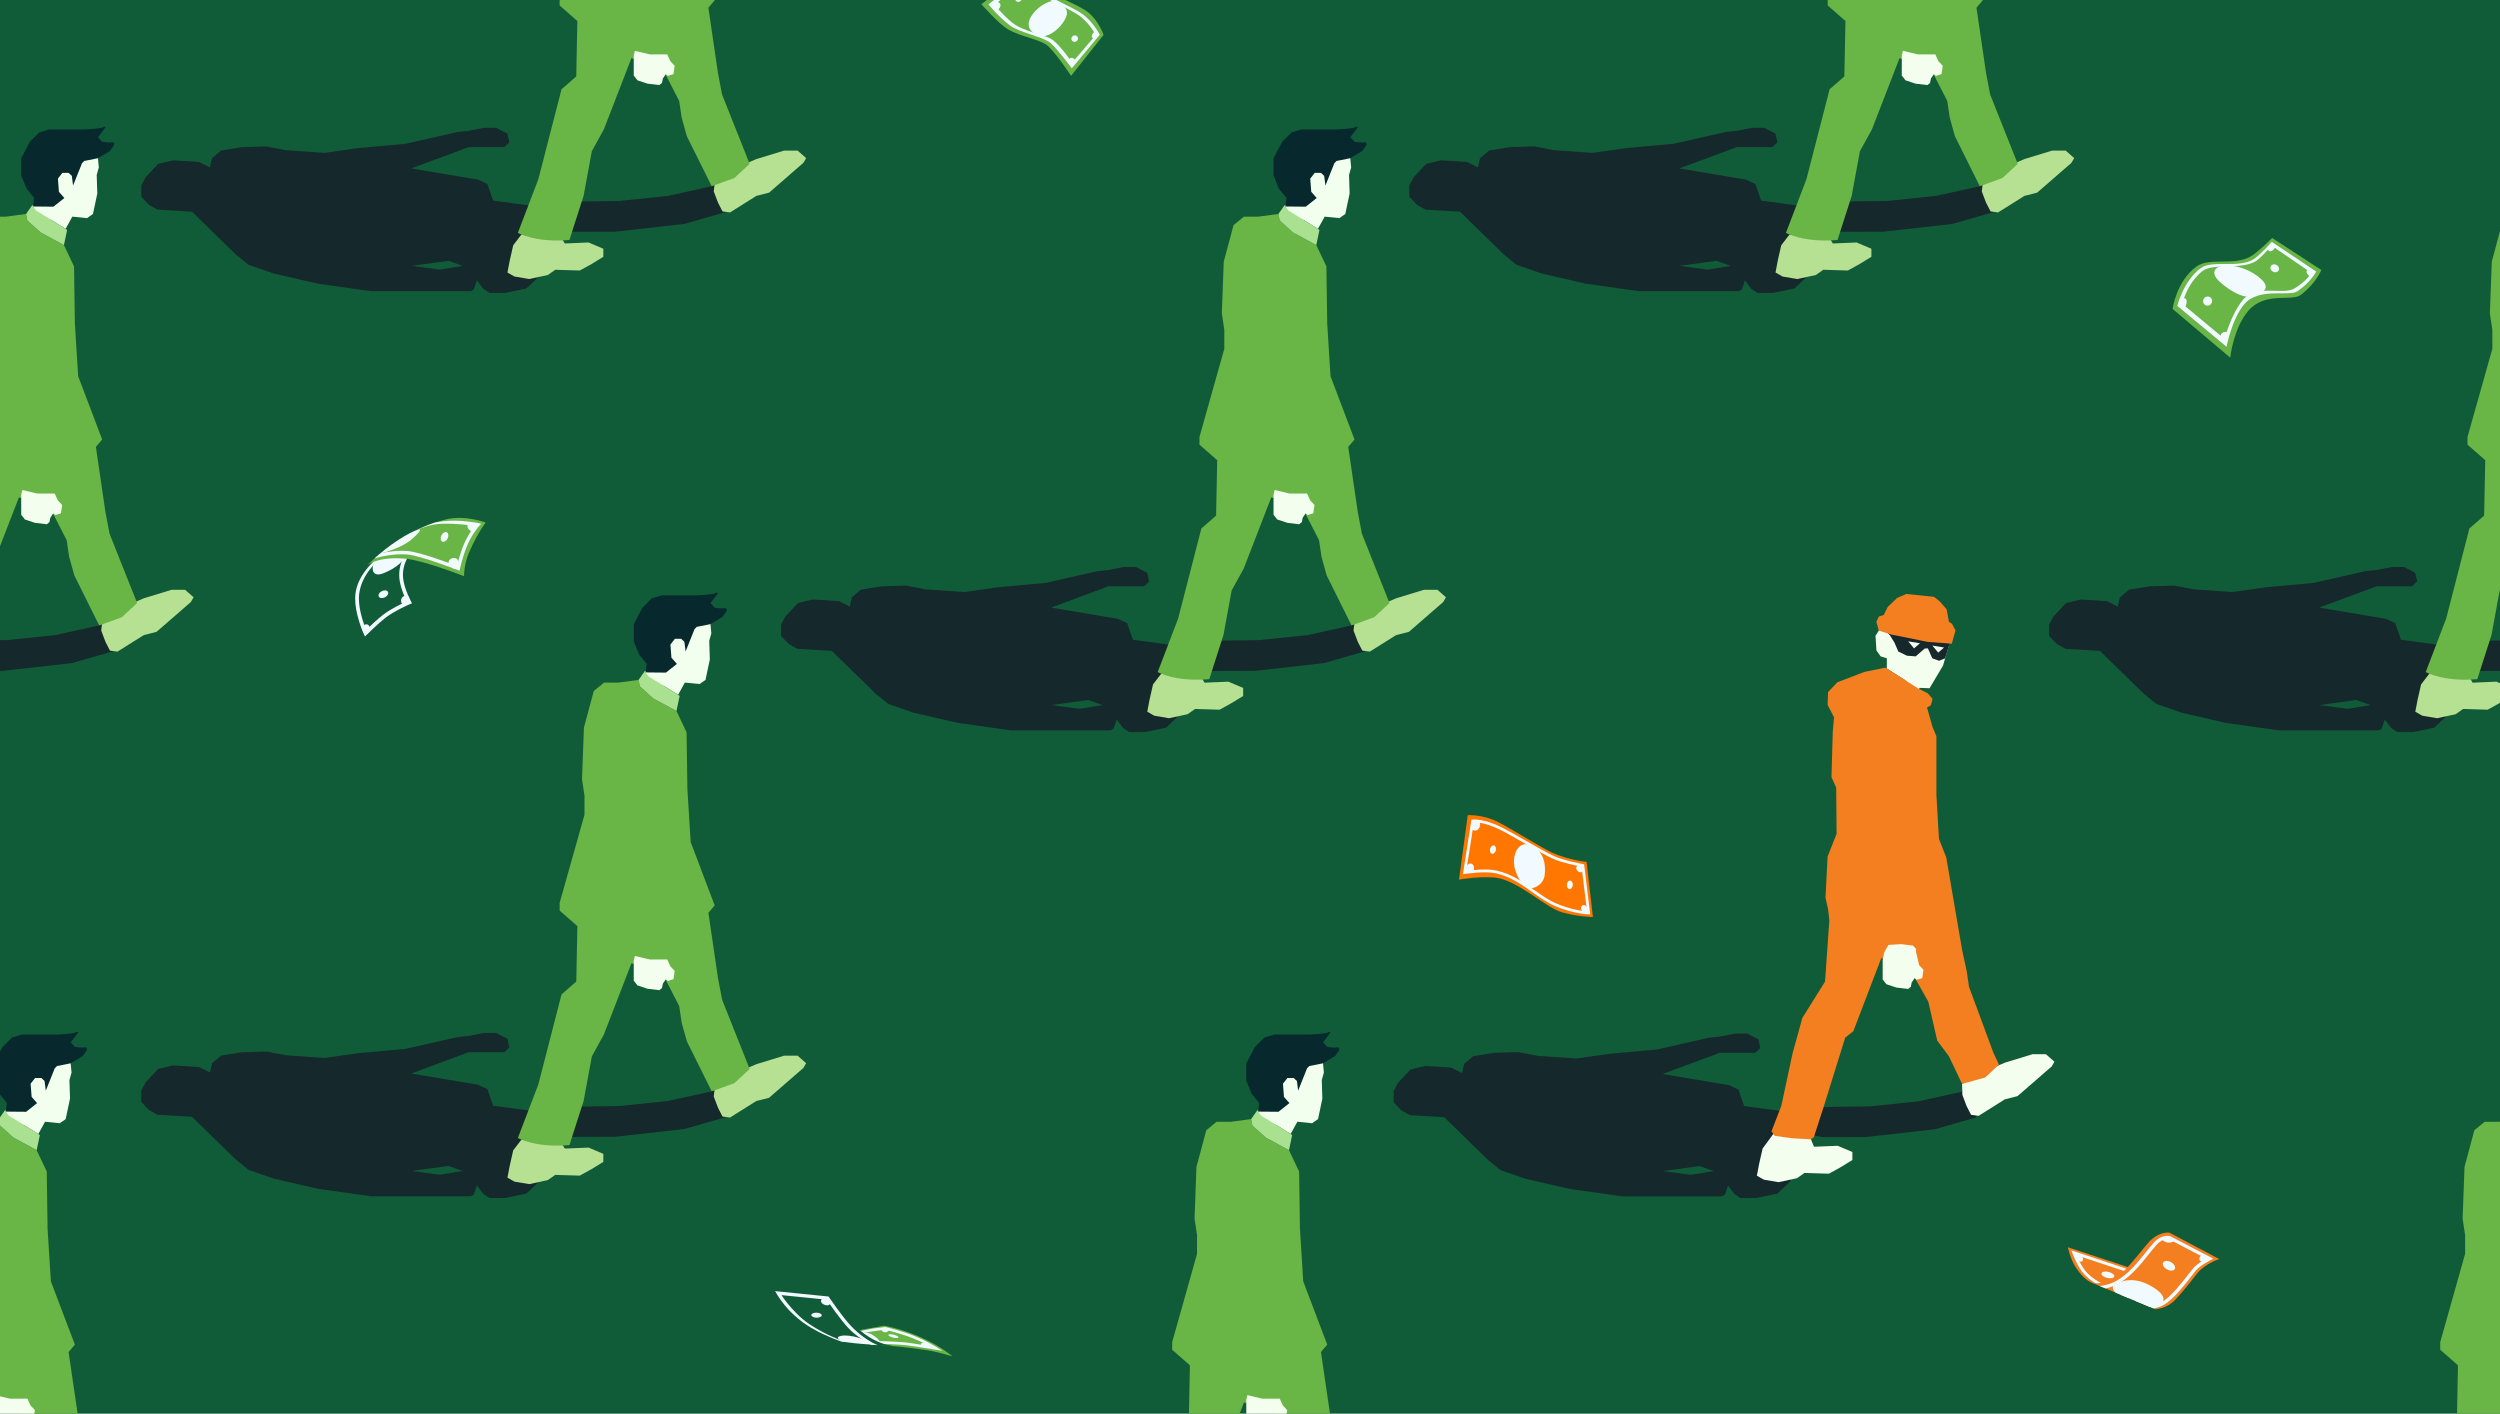 <?xml version="1.0" encoding="UTF-8"?>
<svg xmlns="http://www.w3.org/2000/svg" xmlns:xlink="http://www.w3.org/1999/xlink" viewBox="0 0 840 475">
  <defs>
    <style>
      .cls-1 {
        clip-path: url(#clippath);
      }

      .cls-2 {
        fill: none;
      }

      .cls-2, .cls-3, .cls-4, .cls-5, .cls-6, .cls-7, .cls-8, .cls-9, .cls-10, .cls-11, .cls-12, .cls-13, .cls-14 {
        stroke-width: 0px;
      }

      .cls-3 {
        fill: #f3ffee;
      }

      .cls-4 {
        fill: #07292d;
      }

      .cls-5 {
        fill: #15282c;
      }

      .cls-6 {
        fill: #17282c;
      }

      .cls-7 {
        fill: #115c38;
      }

      .cls-8 {
        fill: #aae191;
      }

      .cls-9 {
        fill: #b6e092;
      }

      .cls-10 {
        fill: #f70;
      }

      .cls-11 {
        fill: #f0faff;
      }

      .cls-12 {
        fill: #f47f21;
      }

      .cls-13 {
        fill: #f4feee;
      }

      .cls-14 {
        fill: #69b545;
      }
    </style>
    <clipPath id="clippath">
      <rect class="cls-2" width="840" height="475"></rect>
    </clipPath>
  </defs>
  <g id="Background">
    <rect class="cls-7" width="840" height="475"></rect>
  </g>
  <g id="Illustration">
    <g class="cls-1">
      <polygon class="cls-13" points="645.09 231.12 643.99 232.23 638.58 229.03 644.44 227.87 645.09 231.12"></polygon>
      <g>
        <path class="cls-14" d="M846.45,376.02l-6.9.91h-4.72l-3.45,2.83-3.3,12.29-.64,17.34.83,5.6v6.33l-8.35,29.63v2.57l5.96,5.23-.37,18.62-4.95,4.31-7.8,30.27-6.88,17.98s5.96,3.39,17.34,2.39l4.77-14.86,2.75-14.95,4.04-7.34,9.27-23.94,10.27,3.12,5.78,11.28.83,5.6,1.74,6.24,8.35,16.79,7.61-2.75,5.14-4.77-9.27-23.3-1.38-7.25-3.21-21.91,2.11-2.49-8.07-21.28-1.1-17.71-.28-19.17-3.39-7.16-7.8-4.22-4.5-4.04-.43-2.18Z"></path>
        <g>
          <path class="cls-5" d="M882.11,206.89l-1.94,3.24-14.66,3.24-16.26,1.7-16.82.23-13.87,1.25-11.82-1.59-1.94-5.58-3.19-1.47-22.39-3.76,19.32-7.16h11.94l1.7-1.6-.65-2.95-3.79-1.93h-4.09l-5.23,1.02-3.52.35-17.51,3.97-16.14,1.48-11.14,1.59-13.07-.91-6.48-1.25-8.18.23-7.05,1.13-3.07,2.61-.68,3.07-3.64-1.82-8.75-.56-5,1.19-4.21,4.49-1.47,2.72v3.87l2.61,2.72,2.84,1.6,11.59.68,14.67,14.32,4.32,3.52,8.52,2.95,14.89,3.42,17.74,2.5h33.54l1.02-.57,1.03-3.07,2.16,2.85,2.05,1.37h5.23l7.16-1.48,4.15-3.89,7.9-15.78,3.32.62,14.53-.04,23.19-2.61,14.08-4.04-2.94-11.88ZM788.77,238.16l-9.44-1.26,12.39-1.7,4.77,1.7-7.73,1.26Z"></path>
          <polygon class="cls-9" points="816.24 226.37 813.48 229.96 812.3 235.18 811.54 239.13 813.89 240.48 818.86 241.32 825.09 239.98 827.61 238.21 835.85 238.46 839.81 236.27 843.76 233.85 843.76 231.14 838.8 229.04 830.81 229.38 829.63 227.44 816.24 226.37"></polygon>
          <path class="cls-14" d="M855.61,71.9l-6.9.91h-4.72l-3.45,2.83-3.3,12.29-.64,17.34.83,5.6v6.33l-8.35,29.63v2.57l5.96,5.23-.37,18.62-4.95,4.31-7.8,30.27-6.88,17.98s5.96,3.39,17.34,2.39l4.77-14.86,2.75-14.95,4.04-7.34,9.27-23.94,10.27,3.12,5.78,11.28.83,5.6,1.74,6.24,8.35,16.79,7.61-2.75,5.14-4.77-9.27-23.3-1.38-7.25-3.21-21.91,2.11-2.49-8.07-21.28-1.1-17.71-.28-19.17-3.39-7.16-7.8-4.22-4.5-4.04-.43-2.18Z"></path>
        </g>
      </g>
      <g>
        <g>
          <path class="cls-4" d="M422.74,373.5l.35-2.89-2.52-3.07-1.82-4.42v-5.85l2.9-5.51,3.17-3.16,3.33-.99h11.99s5.41-.27,6.04-.72.9,0,.9,0l-2.54,3.34,1.46,1.53s2.43.36,3.34.18.63.9.63.9l-1.35,1.98-4.08,2.44-7.91,10.36-7.3,8.39-4.47-1.12-2.1-1.4Z"></path>
          <path class="cls-14" d="M420.38,376.02l-6.9.91h-4.72l-3.45,2.83-3.3,12.29-.64,17.34.83,5.6v6.33l-8.35,29.63v2.57l5.96,5.23-.37,18.62-4.95,4.31-7.8,30.27-6.88,17.98s5.96,3.39,17.34,2.39l4.77-14.86,2.75-14.95,4.04-7.34,9.27-23.94,10.27,3.12,5.78,11.28.83,5.6,1.74,6.24,8.35,16.79,7.61-2.75,5.14-4.77-9.27-23.3-1.38-7.25-3.21-21.91,2.11-2.49-8.07-21.28-1.1-17.71-.28-19.17-3.39-7.16-7.8-4.22-4.5-4.04-.43-2.18Z"></path>
          <polygon class="cls-3" points="439.93 358.19 444.53 357.27 444.82 360.37 444.11 362.91 444.31 369.14 442.86 376.02 440.85 377.41 435.92 376.9 433.67 381 429.07 378.16 423.24 375.62 422.74 373.5 429.57 373.56 433.25 370.64 431.41 368.55 431.08 364.12 432.58 362.2 434.67 362.2 435.76 363.2 436.17 366.46 439.18 358.94 439.93 358.19"></polygon>
          <polygon class="cls-13" points="419.11 468.76 424.14 469.95 430.01 469.95 431.02 472.2 432.5 473.8 432.1 476.59 430.19 477.18 429.54 476.59 428.53 478.07 428.23 479.55 427.35 480.26 423.37 479.79 420 478.66 418.75 477.06 418.75 470.42 419.11 468.76"></polygon>
          <polygon class="cls-8" points="420.38 376.02 422.44 373.08 423.7 374.84 433.67 381 434.16 381.41 433.1 386.45 425.31 382.23 420.81 378.2 420.38 376.02"></polygon>
          <polygon class="cls-8" points="422.44 373.08 422.79 373.08 422.74 373.5 422.44 373.08"></polygon>
        </g>
        <g>
          <path class="cls-5" d="M456.04,206.89l-1.94,3.24-14.66,3.24-16.26,1.7-16.82.23-13.87,1.25-11.82-1.59-1.94-5.58-3.19-1.47-22.39-3.76,19.32-7.16h11.94l1.7-1.6-.65-2.95-3.79-1.93h-4.09l-5.23,1.02-3.52.35-17.51,3.97-16.14,1.48-11.14,1.59-13.07-.91-6.48-1.25-8.18.23-7.05,1.13-3.07,2.61-.68,3.07-3.64-1.82-8.75-.56-5,1.19-4.21,4.49-1.47,2.72v3.87l2.61,2.72,2.84,1.6,11.59.68,14.67,14.32,4.32,3.52,8.52,2.95,14.89,3.42,17.74,2.5h33.54l1.02-.57,1.03-3.07,2.16,2.85,2.05,1.37h5.23l7.16-1.48,4.15-3.89,7.9-15.78,3.32.62,14.53-.04,23.19-2.61,14.08-4.04-2.94-11.88ZM362.71,238.16l-9.44-1.26,12.39-1.7,4.77,1.7-7.73,1.26Z"></path>
          <polygon class="cls-9" points="455.13 208.93 454.79 211.88 456.22 215.66 457.74 218.61 460.26 218.94 469.1 213.39 473.39 212.3 484.91 202.29 485.84 200.69 482.98 198.17 478.43 198.17 469.1 201.03 462.28 203.97 455.13 208.93"></polygon>
          <polygon class="cls-9" points="390.18 226.37 387.41 229.96 386.23 235.18 385.48 239.13 387.83 240.48 392.8 241.32 399.02 239.98 401.55 238.21 409.79 238.46 413.74 236.27 417.7 233.85 417.7 231.14 412.73 229.04 404.74 229.38 403.56 227.44 390.18 226.37"></polygon>
          <path class="cls-4" d="M431.9,69.38l.35-2.89-2.52-3.07-1.82-4.42v-5.85l2.9-5.51,3.17-3.16,3.33-.99h11.99s5.41-.27,6.04-.72.9,0,.9,0l-2.54,3.34,1.46,1.53s2.43.36,3.34.18.63.9.63.9l-1.35,1.98-4.08,2.44-7.91,10.36-7.3,8.39-4.47-1.12-2.1-1.4Z"></path>
          <path class="cls-14" d="M429.55,71.9l-6.9.91h-4.72l-3.45,2.83-3.3,12.29-.64,17.34.83,5.6v6.33l-8.35,29.63v2.57l5.96,5.23-.37,18.62-4.95,4.31-7.8,30.27-6.88,17.98s5.96,3.39,17.34,2.39l4.77-14.86,2.75-14.95,4.04-7.34,9.27-23.94,10.27,3.12,5.78,11.28.83,5.6,1.74,6.24,8.35,16.79,7.61-2.75,5.14-4.77-9.27-23.3-1.38-7.25-3.21-21.91,2.11-2.49-8.07-21.28-1.1-17.71-.28-19.17-3.39-7.16-7.8-4.22-4.5-4.04-.43-2.18Z"></path>
          <polygon class="cls-3" points="449.1 54.08 453.69 53.16 453.99 56.25 453.28 58.79 453.47 65.02 452.02 71.9 450.02 73.29 445.09 72.79 442.83 76.88 438.24 74.04 432.4 71.5 431.9 69.38 438.74 69.45 442.42 66.53 440.58 64.44 440.24 60.01 441.75 58.09 443.84 58.09 444.92 59.09 445.34 62.35 448.35 54.83 449.1 54.08"></polygon>
          <polygon class="cls-13" points="428.27 164.65 433.31 165.83 439.18 165.83 440.19 168.09 441.67 169.69 441.26 172.47 439.36 173.07 438.7 172.47 437.7 173.96 437.4 175.44 436.51 176.15 432.54 175.67 429.16 174.55 427.91 172.95 427.91 166.31 428.27 164.65"></polygon>
          <polygon class="cls-8" points="429.55 71.9 431.6 68.97 432.87 70.72 442.83 76.88 443.33 77.3 442.27 82.34 434.47 78.12 429.98 74.08 429.55 71.9"></polygon>
          <polygon class="cls-8" points="431.6 68.97 431.95 68.97 431.9 69.38 431.6 68.97"></polygon>
        </g>
      </g>
      <g>
        <g>
          <path class="cls-4" d="M1.95,373.5l.35-2.89-2.52-3.07-1.82-4.42v-5.85l2.9-5.51,3.17-3.16,3.33-.99h11.99s5.41-.27,6.04-.72.9,0,.9,0l-2.54,3.34,1.46,1.53s2.43.36,3.34.18.63.9.63.9l-1.35,1.98-4.08,2.44-7.91,10.36-7.3,8.39-4.47-1.12-2.1-1.4Z"></path>
          <path class="cls-14" d="M-.41,376.02l-6.9.91h-4.72l-3.45,2.83-3.3,12.29-.64,17.34.83,5.6v6.33l-8.35,29.63v2.57l5.96,5.23-.37,18.62-4.95,4.31-7.8,30.27-6.88,17.98s5.96,3.39,17.34,2.39l4.77-14.86,2.75-14.95,4.04-7.34,9.27-23.94,10.27,3.12,5.78,11.28.83,5.6,1.74,6.24,8.35,16.79,7.61-2.75,5.14-4.77-9.27-23.3-1.38-7.25-3.21-21.91,2.11-2.49-8.07-21.28-1.1-17.71-.28-19.17-3.39-7.16-7.8-4.22L.03,378.2l-.43-2.18Z"></path>
          <polygon class="cls-3" points="19.15 358.19 23.74 357.27 24.04 360.37 23.33 362.91 23.52 369.14 22.07 376.02 20.07 377.41 15.14 376.9 12.88 381 8.29 378.16 2.45 375.62 1.95 373.5 8.79 373.56 12.46 370.64 10.63 368.55 10.29 364.12 11.8 362.2 13.88 362.2 14.97 363.2 15.39 366.46 18.4 358.94 19.15 358.19"></polygon>
          <polygon class="cls-13" points="-1.68 468.76 3.36 469.95 9.23 469.95 10.23 472.2 11.72 473.8 11.31 476.59 9.4 477.18 8.75 476.59 7.74 478.07 7.45 479.55 6.56 480.26 2.59 479.79 -.79 478.66 -2.04 477.06 -2.04 470.42 -1.68 468.76"></polygon>
          <polygon class="cls-8" points="-.41 376.02 1.65 373.08 2.92 374.84 12.88 381 13.38 381.41 12.32 386.45 4.52 382.23 .03 378.2 -.41 376.02"></polygon>
          <polygon class="cls-8" points="1.65 373.08 2 373.08 1.95 373.5 1.65 373.08"></polygon>
        </g>
        <g>
          <path class="cls-5" d="M35.26,206.89l-1.94,3.24-14.66,3.24-16.26,1.7-16.82.23-13.87,1.25-11.82-1.59-1.94-5.58-3.19-1.47-22.39-3.76,19.32-7.16h11.94l1.7-1.6-.65-2.95-3.79-1.93h-4.09l-5.23,1.02-3.52.35-17.51,3.97-16.14,1.48-11.14,1.59-13.07-.91-6.48-1.25-8.18.23-7.05,1.13-3.07,2.61-.68,3.07-3.64-1.82-8.75-.56-5,1.19-4.21,4.49-1.47,2.72v3.87l2.61,2.72,2.84,1.6,11.59.68,14.67,14.32,4.32,3.52,8.52,2.95,14.89,3.42,17.74,2.5h33.54l1.02-.57,1.03-3.07,2.16,2.85,2.05,1.37h5.23l7.16-1.48,4.15-3.89,7.9-15.78,3.32.62,14.53-.04,23.19-2.61,14.08-4.04-2.94-11.88ZM-58.08,238.16l-9.44-1.26,12.39-1.7,4.77,1.7-7.73,1.26Z"></path>
          <polygon class="cls-9" points="34.35 208.93 34.01 211.88 35.44 215.66 36.95 218.61 39.48 218.94 48.31 213.39 52.6 212.3 64.12 202.29 65.05 200.69 62.19 198.17 57.65 198.17 48.31 201.03 41.5 203.97 34.35 208.93"></polygon>
          <path class="cls-4" d="M11.12,69.38l.35-2.89-2.52-3.07-1.82-4.42v-5.85l2.9-5.51,3.17-3.16,3.33-.99h11.99s5.41-.27,6.04-.72.9,0,.9,0l-2.54,3.34,1.46,1.53s2.43.36,3.34.18.63.9.63.9l-1.35,1.98-4.08,2.44-7.91,10.36-7.3,8.39-4.47-1.12-2.1-1.4Z"></path>
          <path class="cls-14" d="M8.76,71.9l-6.9.91H-2.86l-3.45,2.83-3.3,12.29-.64,17.34.83,5.6v6.33l-8.35,29.63v2.57l5.96,5.23-.37,18.62-4.95,4.31-7.8,30.27-6.88,17.98s5.96,3.39,17.34,2.39l4.77-14.86,2.75-14.95,4.04-7.34,9.27-23.94,10.27,3.12,5.78,11.28.83,5.6,1.74,6.24,8.35,16.79,7.61-2.75,5.14-4.77-9.27-23.3-1.38-7.25-3.21-21.91,2.11-2.49-8.07-21.28-1.1-17.71-.28-19.17-3.39-7.16-7.8-4.22-4.5-4.04-.43-2.18Z"></path>
          <polygon class="cls-3" points="28.31 54.08 32.91 53.16 33.2 56.25 32.49 58.79 32.69 65.02 31.24 71.9 29.23 73.29 24.3 72.79 22.05 76.88 17.45 74.04 11.61 71.5 11.12 69.38 17.95 69.45 21.63 66.53 19.79 64.44 19.46 60.01 20.96 58.09 23.05 58.09 24.14 59.09 24.55 62.35 27.56 54.83 28.31 54.08"></polygon>
          <polygon class="cls-13" points="7.49 164.65 12.52 165.83 18.39 165.83 19.4 168.09 20.88 169.69 20.48 172.47 18.57 173.07 17.92 172.47 16.91 173.96 16.61 175.44 15.72 176.15 11.75 175.67 8.37 174.55 7.13 172.95 7.13 166.31 7.49 164.65"></polygon>
          <polygon class="cls-8" points="8.76 71.9 10.81 68.97 12.08 70.72 22.05 76.88 22.54 77.3 21.48 82.34 13.69 78.12 9.19 74.08 8.76 71.9"></polygon>
          <polygon class="cls-8" points="10.81 68.97 11.17 68.97 11.12 69.38 10.81 68.97"></polygon>
        </g>
      </g>
      <path class="cls-5" d="M661.11,363.59l-1.93,3.22-14.6,3.23-16.2,1.7-16.76.23-13.81,1.24-11.78-1.58-1.93-5.55-3.17-1.47-22.31-3.74,19.25-7.13h11.89l1.7-1.59-.64-2.94-3.77-1.92h-4.07l-5.21,1.02-3.51.34-17.44,3.96-16.08,1.47-11.1,1.58-13.02-.91-6.45-1.24-8.15.23-7.02,1.13-3.06,2.6-.68,3.06-3.63-1.81-8.72-.56-4.98,1.19-4.19,4.48-1.47,2.71v3.86l2.6,2.71,2.83,1.59,11.55.68,14.61,14.27,4.3,3.51,8.49,2.94,14.84,3.4,17.67,2.49h33.41l1.02-.57,1.02-3.06,2.15,2.83,2.04,1.36h5.21l7.13-1.47,4.14-3.88,7.87-15.72,3.31.61,14.47-.04,23.1-2.6,14.03-4.02-2.92-11.84ZM568.13,394.74l-9.4-1.25,12.35-1.7,4.76,1.7-7.7,1.25Z"></path>
      <polygon class="cls-13" points="631.89 220.54 633.98 221.18 633.98 224.62 644.14 231.09 648.34 231.25 652.86 223.62 655.07 216.04 655.07 212.7 634.91 213.3 632.8 211.14 631.51 211.52 630.17 213.62 630.48 218.54 631.89 220.54"></polygon>
      <polygon class="cls-13" points="659.26 364.19 659.36 367.88 660.78 371.65 662.29 374.58 664.81 374.92 673.6 369.39 677.88 368.3 689.36 358.33 690.28 356.74 687.43 354.22 682.91 354.22 673.6 357.07 666.82 360 659.26 364.19"></polygon>
      <polygon class="cls-13" points="595.81 381.03 592.24 385.9 591.06 391.09 590.31 395.03 592.65 396.37 597.6 397.21 603.8 395.87 606.31 394.11 614.53 394.36 618.46 392.18 622.4 389.76 622.4 387.07 617.46 384.98 609.5 385.31 608.33 382.46 595.81 381.03"></polygon>
      <polygon class="cls-12" points="633.51 224.32 644.59 231.37 647.75 232.96 649.34 234.83 648.76 236.99 647.47 237.71 649.34 244.32 650.63 247.35 650.63 267.06 651.49 281.88 653.94 288.07 659.26 319.15 660.85 326.49 661.57 331.53 669.77 353.69 671.64 357.71 667.04 362.03 659.26 364.19 654.8 354.84 650.92 349.66 647.9 336.56 643.29 328.36 636.67 321.45 632.07 322.03 622.72 346.49 619.98 348.65 612.64 372.25 609.45 382.11 608.47 382.81 602.14 382.46 596.32 381.65 595.21 380.13 598.54 371.53 602.31 353.9 605.59 342.03 613.22 329.8 614.66 309.22 614.23 305.48 613.36 301.6 614.08 287.78 617.1 280.15 616.96 264.61 615.38 261.16 615.81 245.76 616.24 241.02 614.08 236.84 614.23 232.53 617.39 229.22 626.46 225.76 633.51 224.32"></polygon>
      <polygon class="cls-13" points="643.79 319.89 644.81 324.26 646.28 325.85 645.88 328.63 643.98 329.22 643.33 328.63 642.33 330.1 642.03 331.58 641.14 332.29 637.19 331.82 633.82 330.69 632.58 329.1 632.58 322.49 633.14 319.89 634.53 317.5 638.74 317.23 642.74 317.71 643.78 318.81 643.79 319.89"></polygon>
      <g>
        <path class="cls-5" d="M667.13,59.33l-1.94,3.24-14.66,3.24-16.26,1.7-16.82.23-13.87,1.25-11.82-1.59-1.94-5.58-3.19-1.47-22.39-3.76,19.32-7.16h11.94l1.7-1.6-.65-2.95-3.79-1.93h-4.09l-5.23,1.02-3.52.35-17.51,3.97-16.14,1.48-11.14,1.59-13.07-.91-6.48-1.25-8.18.23-7.05,1.13-3.07,2.61-.68,3.07-3.64-1.82-8.75-.56-5,1.19-4.21,4.49-1.47,2.72v3.87l2.61,2.72,2.84,1.6,11.59.68,14.67,14.32,4.32,3.52,8.52,2.95,14.89,3.42,17.74,2.5h33.54l1.02-.57,1.03-3.07,2.16,2.85,2.05,1.37h5.23l7.16-1.48,4.15-3.89,7.9-15.78,3.32.62,14.53-.04,23.19-2.61,14.08-4.04-2.94-11.88ZM573.8,90.59l-9.44-1.26,12.39-1.7,4.77,1.7-7.73,1.26Z"></path>
        <polygon class="cls-9" points="666.22 61.37 665.88 64.31 667.31 68.1 668.83 71.04 671.35 71.38 680.19 65.83 684.48 64.73 696 54.72 696.93 53.12 694.07 50.6 689.52 50.6 680.19 53.46 673.37 56.4 666.22 61.37"></polygon>
        <polygon class="cls-9" points="601.27 78.8 598.5 82.4 597.32 87.61 596.57 91.57 598.92 92.91 603.89 93.75 610.11 92.41 612.63 90.64 620.88 90.89 624.83 88.71 628.79 86.28 628.79 83.58 623.82 81.47 615.83 81.81 614.65 79.87 601.27 78.8"></polygon>
        <path class="cls-14" d="M640.64-75.66l-6.9.91h-4.72l-3.45,2.83-3.3,12.29-.64,17.34.83,5.6v6.33l-8.35,29.63V1.83l5.96,5.23-.37,18.62-4.95,4.31-7.8,30.27-6.88,17.98s5.96,3.39,17.34,2.39l4.77-14.86,2.75-14.95,4.04-7.34,9.27-23.94,10.27,3.12,5.78,11.28.83,5.6,1.74,6.24,8.35,16.79,7.61-2.75,5.14-4.77-9.27-23.3-1.38-7.25-3.21-21.91,2.11-2.49-8.07-21.28-1.1-17.71-.28-19.17-3.39-7.16-7.8-4.22-4.5-4.04-.43-2.18Z"></path>
        <polygon class="cls-13" points="639.36 17.08 644.4 18.27 650.27 18.27 651.28 20.52 652.76 22.12 652.35 24.91 650.45 25.5 649.79 24.91 648.79 26.39 648.49 27.87 647.6 28.58 643.63 28.11 640.25 26.98 639 25.38 639 18.74 639.36 17.08"></polygon>
      </g>
      <g>
        <g>
          <path class="cls-5" d="M241.07,363.44l-1.94,3.24-14.66,3.24-16.26,1.7-16.82.23-13.87,1.25-11.82-1.59-1.94-5.58-3.19-1.47-22.39-3.76,19.32-7.16h11.94l1.7-1.6-.65-2.95-3.79-1.93h-4.09l-5.23,1.02-3.52.35-17.51,3.97-16.14,1.48-11.14,1.59-13.07-.91-6.48-1.25-8.18.23-7.05,1.13-3.07,2.61-.68,3.07-3.64-1.82-8.75-.56-5,1.19-4.21,4.49-1.47,2.72v3.87l2.61,2.72,2.84,1.6,11.59.68,14.67,14.32,4.32,3.52,8.52,2.95,14.89,3.42,17.74,2.5h33.54l1.02-.57,1.03-3.07,2.16,2.85,2.05,1.37h5.23l7.16-1.48,4.15-3.89,7.9-15.78,3.32.62,14.53-.04,23.19-2.61,14.08-4.04-2.94-11.88ZM147.73,394.71l-9.44-1.26,12.39-1.7,4.77,1.7-7.73,1.26Z"></path>
          <polygon class="cls-9" points="240.16 365.48 239.82 368.43 241.25 372.21 242.76 375.16 245.29 375.49 254.12 369.94 258.41 368.85 269.93 358.84 270.86 357.24 268 354.71 263.46 354.71 254.12 357.57 247.31 360.52 240.16 365.48"></polygon>
          <polygon class="cls-9" points="175.2 382.92 172.44 386.51 171.26 391.73 170.5 395.68 172.85 397.03 177.82 397.87 184.05 396.52 186.57 394.76 194.81 395.01 198.77 392.82 202.72 390.39 202.72 387.69 197.76 385.59 189.77 385.92 188.59 383.99 175.2 382.92"></polygon>
          <path class="cls-4" d="M216.93,225.93l.35-2.89-2.52-3.07-1.82-4.42v-5.85l2.9-5.51,3.17-3.16,3.33-.99h11.99s5.41-.27,6.04-.72.9,0,.9,0l-2.54,3.34,1.46,1.53s2.43.36,3.34.18.63.9.63.9l-1.35,1.98-4.08,2.44-7.91,10.36-7.3,8.39-4.47-1.12-2.1-1.4Z"></path>
          <path class="cls-14" d="M214.57,228.45l-6.9.91h-4.72l-3.45,2.83-3.3,12.29-.64,17.34.83,5.6v6.33l-8.35,29.63v2.57l5.96,5.23-.37,18.62-4.95,4.31-7.8,30.27-6.88,17.98s5.96,3.39,17.34,2.39l4.77-14.86,2.75-14.95,4.04-7.34,9.27-23.94,10.27,3.12,5.78,11.28.83,5.6,1.74,6.24,8.35,16.79,7.61-2.75,5.14-4.77-9.27-23.3-1.38-7.25-3.21-21.91,2.11-2.49-8.07-21.28-1.1-17.71-.28-19.17-3.39-7.16-7.8-4.22-4.5-4.04-.43-2.18Z"></path>
          <polygon class="cls-3" points="234.12 210.62 238.72 209.71 239.01 212.8 238.3 215.34 238.5 221.57 237.05 228.45 235.04 229.84 230.11 229.34 227.86 233.43 223.26 230.59 217.42 228.05 216.93 225.93 223.76 226 227.44 223.07 225.6 220.98 225.27 216.56 226.77 214.63 228.86 214.63 229.95 215.64 230.36 218.9 233.37 211.38 234.12 210.62"></polygon>
          <polygon class="cls-13" points="213.3 321.2 218.33 322.38 224.2 322.38 225.21 324.63 226.69 326.23 226.29 329.02 224.38 329.61 223.73 329.02 222.72 330.5 222.42 331.98 221.54 332.7 217.56 332.22 214.18 331.1 212.94 329.5 212.94 322.86 213.3 321.2"></polygon>
          <polygon class="cls-8" points="214.57 228.45 216.63 225.51 217.89 227.27 227.86 233.43 228.35 233.85 227.29 238.89 219.5 234.67 215 230.63 214.57 228.45"></polygon>
          <polygon class="cls-8" points="216.63 225.51 216.98 225.51 216.93 225.93 216.63 225.51"></polygon>
        </g>
        <g>
          <path class="cls-5" d="M241.07,59.33l-1.94,3.24-14.66,3.24-16.26,1.7-16.82.23-13.87,1.25-11.82-1.59-1.94-5.58-3.19-1.47-22.39-3.76,19.32-7.16h11.94l1.7-1.6-.65-2.95-3.79-1.93h-4.09l-5.23,1.02-3.52.35-17.51,3.97-16.14,1.48-11.14,1.59-13.07-.91-6.48-1.25-8.18.23-7.05,1.13-3.07,2.61-.68,3.07-3.64-1.82-8.75-.56-5,1.19-4.21,4.49-1.47,2.72v3.87l2.61,2.72,2.84,1.6,11.59.68,14.67,14.32,4.32,3.52,8.52,2.95,14.89,3.42,17.74,2.5h33.54l1.02-.57,1.03-3.07,2.16,2.85,2.05,1.37h5.23l7.16-1.48,4.15-3.89,7.9-15.78,3.32.62,14.53-.04,23.19-2.61,14.08-4.04-2.94-11.88ZM147.73,90.59l-9.44-1.26,12.39-1.7,4.77,1.7-7.73,1.26Z"></path>
          <polygon class="cls-9" points="240.16 61.37 239.82 64.31 241.25 68.1 242.76 71.04 245.29 71.38 254.12 65.83 258.41 64.73 269.93 54.72 270.86 53.12 268 50.6 263.46 50.6 254.12 53.46 247.31 56.4 240.16 61.37"></polygon>
          <polygon class="cls-9" points="175.2 78.8 172.44 82.4 171.26 87.61 170.5 91.57 172.85 92.91 177.82 93.75 184.05 92.41 186.57 90.64 194.81 90.89 198.77 88.71 202.72 86.28 202.72 83.58 197.76 81.47 189.77 81.81 188.59 79.87 175.2 78.8"></polygon>
          <path class="cls-14" d="M214.57-75.66l-6.9.91h-4.72l-3.45,2.83-3.3,12.29-.64,17.34.83,5.6v6.33L188.03-.74V1.83l5.96,5.23-.37,18.62-4.95,4.31-7.8,30.27-6.88,17.98s5.96,3.39,17.34,2.39l4.77-14.86,2.75-14.95,4.04-7.34,9.27-23.94,10.27,3.12,5.78,11.28.83,5.6,1.74,6.24,8.35,16.79,7.61-2.75,5.14-4.77-9.27-23.3-1.38-7.25-3.21-21.91,2.11-2.49-8.07-21.28-1.1-17.71-.28-19.17-3.39-7.16-7.8-4.22-4.5-4.04-.43-2.18Z"></path>
          <polygon class="cls-13" points="213.3 17.08 218.33 18.27 224.2 18.27 225.21 20.52 226.69 22.12 226.29 24.91 224.38 25.5 223.73 24.91 222.72 26.39 222.42 27.87 221.54 28.58 217.56 28.11 214.18 26.98 212.94 25.38 212.94 18.74 213.3 17.08"></polygon>
        </g>
      </g>
      <g>
        <g>
          <path class="cls-10" d="M493.18,273.9s4.91-.29,9.91,2.17c4.06,1.99,15.07,8.94,18.36,10.4,6.02,2.67,11.63,3.11,11.63,3.11l2.13,18.54s-5.12-.1-10.32-1.57c-5.26-1.49-13.8-9.73-21.06-11.42-4.7-1.09-13.61.41-13.61.41l2.95-21.63Z"></path>
          <path class="cls-11" d="M491.54,293.73l2.86-18.32.35-.04c.15-.02,3.81-.44,10.04,2.73,1.95.99,4.64,2.53,7.49,4.17,3.76,2.16,7.64,4.38,9.98,5.43,3.33,1.48,9.6,2.64,9.66,2.65l.34.06,2.05,16.8h-.54c-.05,0-1.28-.03-3.26-.38-1.83-.32-4.67-.98-7.86-2.34-2.84-1.21-5.28-2.94-7.86-4.78-3.61-2.57-7.35-5.22-12.25-6.29-3.68-.8-10.29.21-10.36.22l-.64.1ZM495.22,276.29l-2.55,16.32c1.79-.24,6.87-.82,10.07-.12,5.09,1.11,8.91,3.82,12.6,6.44,2.54,1.8,4.94,3.51,7.68,4.68,4.77,2.03,8.8,2.5,10.22,2.61l-1.83-15.01c-1.38-.27-6.52-1.31-9.53-2.65-2.38-1.06-6.29-3.3-10.07-5.47-2.84-1.63-5.52-3.17-7.45-4.15-3.11-1.58-5.52-2.21-7-2.46-1.02-.17-1.74-.2-2.14-.19Z"></path>
          <path class="cls-11" d="M514.49,284.06c-2.01-.97-4.77-.47-5.64,3.76-.87,4.23,1.89,8.85,3.97,10.19,2.08,1.34,5.8-.72,6.19-3.92.39-3.2.04-7.83-4.52-10.03Z"></path>
          <path class="cls-11" d="M502.62,285.71c-.18.76-.77,1.28-1.31,1.15-.54-.13-.83-.85-.65-1.62.18-.76.77-1.28,1.31-1.15.54.13.83.85.65,1.62Z"></path>
          <path class="cls-11" d="M528.46,297.39c-.07.78-.57,1.38-1.12,1.33-.55-.05-.95-.72-.88-1.5.07-.78.57-1.38,1.12-1.33.55.05.95.72.88,1.5Z"></path>
          <path class="cls-11" d="M512.95,295.31l1.13.57.11-.8c1.65.73,2.63.03,2.86-1.3.31-1.79-1.33-3.09-2.09-3.51-.76-.42-1.37-.85-1.44-1.48-.06-.51.73-.78,1.47-.49,1.09.42.94.98.94.98l1.2.7s.17-1.79-1.5-2.6v-.68s-.83-.39-.83-.39l-.06.66c-1.12-.38-2.28.37-2.5,1.11-.49,1.71,1.09,2.81,1.84,3.12.9.37,1.48.92,1.47,1.36-.04,1.41-.81,1.3-1.75.85-1.26-.6-.98-1.51-.98-1.51l-1.84-.86s-.97,1.54,2.13,3.52l-.17.75Z"></path>
        </g>
        <path class="cls-11" d="M496.89,275.87c1.21,1.31-.27,4-1.99,2.99-.67-.4-.74-1.4-.53-2.13.35-1.17,1.23-.7,1.83-.94l.69.08Z"></path>
        <path class="cls-11" d="M494.99,290.64c-.67-.84-1.58-.59-2.19.27l-.41,2.37,2.15-.48c.75.59.92-1.57.45-2.16Z"></path>
        <path class="cls-11" d="M533.42,304.89l-.16-.08c-1.25-1.73-2.85-.01-1.57,1.44.36.41,1.29.97,1.9.59.65-.4.19-1.48-.17-1.94Z"></path>
        <path class="cls-11" d="M531.78,291.32c-.23-.57-.61-.59-1.3-.51l-.15-.19c-.68.5-.99,1.04-.45,1.81.34.49,1.13.92,1.68.53.42-.31.42-1.14.23-1.63Z"></path>
      </g>
      <g>
        <g>
          <path class="cls-7" d="M142.3,179.48l-17.46,9.22-1.54,1.35c-2.6,2.45-4.41,4.79-5.25,10.87-.82,5.91,4.22,15.94,4.22,15.94,0,0,2.51-4.86,8.7-9.07,6.2-4.21,9.17-4.73,9.17-4.73,0,0-4.31-6.13-3.86-11.03.55-6.1,6.02-12.56,6.02-12.56Z"></path>
          <path class="cls-11" d="M122.63,213.84l-.38-.81c-.03-.07-.76-1.63-1.48-3.9-.98-3.07-1.46-5.83-1.43-8.21.06-4.8,2.78-9.52,8.1-14.02l.57.58c-5.03,4.25-7.35,9.04-7.41,13.46-.05,4.2,1.68,8.87,2.44,10.73,1.23-1.2,3.9-3.75,5.74-5.14,2.65-2.02,6.42-3.8,7.9-4.46-.58-1.17-1.8-3.85-2.31-6.52-.58-3.03.05-5.55.67-7.12.68-1.71,1.51-2.71,1.55-2.75l.97.81s-.75.91-1.36,2.46c-.81,2.05-1.01,4.19-.59,6.37.63,3.29,2.48,6.73,2.5,6.77l.33.61-.64.27c-.05.02-5.08,2.16-8.24,4.57-2.33,1.78-6.23,5.64-6.27,5.68l-.64.63Z"></path>
          <path class="cls-11" d="M126.23,188.43c-1.49,1.34-1.85,5.94,2.6,4.19,4.82-1.91,6.82-4.42,7.77-5.94.95-1.52-6.19-.53-6.19-.53l-4.18,2.28Z"></path>
          <path class="cls-14" d="M123.3,190.05s3.35-3.19,12.92-2.33c6.11.55,19.7,5.89,19.7,5.89,0,0-.11-3.94,1.76-8.18,3.05-6.9,5.52-9.85,5.52-9.85,0,0-6.93-2.66-13.41-1.06-15.63,3.86-26.49,15.54-26.49,15.54Z"></path>
          <path class="cls-11" d="M161.01,176.72l.68-.76-1-.21c-.25-.05-6.27-1.28-11.99-.59-.83.1-1.69.24-2.56.41-2.76.92-5.34,2.06-7.7,3.28,2.48-1.04,5.4-2.8,10.7-2.89,4.23-.07,8.4.45,10.33.77-.91,1.18-2.6,3.59-3.86,6.77-1.01,2.54-1.75,5.41-2.06,6.68-2.64-1.01-12.6-4.72-16.58-5.03-3.52-.28-6.9.25-9.11.75-.04,0-.03.01-.06.02-.79.64-1.37,1.19-1.97,1.72,2.18-.65,6.44-1.68,11.05-1.32,4.33.34,16.75,5.15,16.88,5.2l.64.25.15-.67s.88-3.94,2.16-7.17c1.7-4.28,4.27-7.19,4.3-7.22Z"></path>
          <path class="cls-11" d="M127.81,185.92c1.15-.15,7.27-1.9,10.43-4.63,3.16-2.73,3.59-3.84,1.99-3.23-1.6.6-3.18,1.29-6.38,3.36-3.2,2.06-6.04,4.51-6.04,4.51Z"></path>
          <path class="cls-11" d="M150.4,180.92c-.42.86-1.23,1.33-1.8,1.04-.58-.28-.7-1.21-.28-2.07.42-.86,1.23-1.33,1.8-1.04.58.28.7,1.21.28,2.07Z"></path>
          <path class="cls-11" d="M129.34,200.69c-.85.43-1.78.32-2.07-.25-.29-.57.17-1.39,1.02-1.82.85-.43,1.78-.32,2.07.25.29.57-.17,1.39-1.02,1.82Z"></path>
        </g>
        <path class="cls-11" d="M122.26,211.47c-.74-2.16,1.98-2.32,2.03-.25.06,2.21-2.94,2.12-2.34-.23l.31.48Z"></path>
        <path class="cls-11" d="M135.99,202.94c-1.43.75-1.87-2.38.07-2.74,2.37-.45,1.53,3.32,0,3.03l-.07-.29Z"></path>
        <path class="cls-11" d="M151.74,190.29c-.64-.62-1.47-1.2-.75-2.11.56-.71,1.95-.97,2.61-.33.54.53.52,1.9.3,2.56-.39,1.16-1.19.69-2.06.38l-.1-.51Z"></path>
        <path class="cls-11" d="M158.83,178.28c-.94.78-2.95-2.02-.86-2.43.33-.06,1.72.03,1.96.27.59.58-.39,1.5-.8,1.73l-.3.42Z"></path>
      </g>
      <g>
        <path class="cls-11" d="M262.76,436.49c.79.51,3.04.95,2.24-.78-.58-1.26-2-.97-3.07-1.07-.41.59.54,1.42.74,1.68l.1.17Z"></path>
        <g>
          <g>
            <path class="cls-14" d="M311.26,453.63c-3.67-.5-7.39-1.02-10.48-1.27l-5.05-.44-14.87-3.57,16.21-2.91s6.83,1.08,14.74,5.05c5.44,2.73,8.24,5.27,8.24,5.27,0,0-5.29-1.65-8.79-2.13Z"></path>
            <path class="cls-11" d="M309.41,449.85c-1.53-.72-3.26-1.45-5.03-2.02-3.89-1.26-6.98-1.98-6.98-1.98,0,0-2.67.32-4.08.54-1.26.2-4.5.9-4.62.94l.27.69s3.32-.53,4.5-.72c1.24-.2,3.43-.46,3.88-.52.49.12,3.25.79,6.75,1.92,3.05.99,7.42,3.01,9.34,4.05-2.22-.69-6.52-1.37-8.12-1.57-3.72-.48-10.56-.59-10.63-.59v.92c.05,0,6.85.11,10.52.58,2.64.34,9.11,1.4,9.17,1.41l2.27.37-1.95-1.22s-2.24-1.4-5.28-2.82Z"></path>
            <path class="cls-11" d="M289.09,447.63c.71-.17,2.59-.01,4.13.93,1.54.94,3.21,2.54,2.01,2.61-1.2.07-6.14-3.54-6.14-3.54Z"></path>
            <path class="cls-7" d="M259.1,432.88s4.16,6.41,6.45,8.51c6.75,6.18,14.45,8.55,15.17,8.89,2.35,1.1,20.14,2.08,20.14,2.08,0,0-8.56-.28-15.47-9.16-3.47-4.45-6.34-8.95-6.34-8.95l-19.96-1.37Z"></path>
            <path class="cls-11" d="M294.89,451.97c-.94-.07-1.26-.08-2.28-.16-1.75-1.01-4.93-2.81-7.57-5.6-2.64-2.78-6.46-8.33-7.27-9.52l-15.2-1.53c.46.69,1.17,1.7,2.08,2.83,1.54,1.9,4.11,4.73,6.92,6.65,4.4,3.01,8.96,5.04,12.62,6.27-.16.03-.46.03-1.58-.15-3.71-1.35-8.02-3.23-11.57-5.57-2.99-1.97-5.68-4.52-7.28-6.51-1.74-2.14-2.73-3.84-2.77-3.91l-.55-.95,17.97,1.81.15.22c.04.07,4.46,6.6,7.3,9.59,2.75,2.9,5.33,4.62,7.01,5.55.82.46,1.52.77,2.03.98Z"></path>
            <path class="cls-11" d="M283.34,450.84c-1.35-.6-2.93-1.53-.8-1.98,3.34-.7,8.7,1.5,10.01,2.21,1.3.71,1.92.93,1.82.88-.1-.05-2.5-.23-5.23-.44-2.73-.21-5.79-.67-5.79-.67Z"></path>
            <path class="cls-11" d="M274.34,442.74c.96.02,1.76-.33,1.77-.8.01-.46-.76-.86-1.73-.88-.96-.02-1.76.33-1.77.8-.01.46.76.86,1.73.88Z"></path>
            <path class="cls-11" d="M300.07,449.42c.94.23,1.75.21,1.81-.06.07-.26-.64-.66-1.58-.9-.94-.23-1.75-.21-1.81.06-.07.26.64.66,1.58.9Z"></path>
          </g>
          <path class="cls-11" d="M277.83,436.1c-1.8-.42-2.9,1.35-.94,2.25.6.28,1.59.44,2-.24.49-.82-.43-1.44-.86-2-.18-.05-.04.07-.09.16l-.1-.17Z"></path>
          <path class="cls-11" d="M311.52,451.2c-.5.07-1.08-.13-1.55,0-.99.26-.6.97.21,1.29,1.11.44,2.64.45,3.7-.05-.86-.68-1.95-.96-2.87-1.57-.15.02.03.06.03.13l.48.21Z"></path>
          <path class="cls-11" d="M296.18,446.31c-.33,1.44,1.98,1.85,2.47.59-.5-.71-1.58-.72-2.32-.49l-.14-.09Z"></path>
        </g>
      </g>
      <g>
        <g>
          <path class="cls-14" d="M779.97,90.71s-1.7,4.43-6.95,8.4c-3.06,2.31-12-1.29-17.66,5.41-4.97,5.88-6.01,15.65-6.01,15.65l-19.35-16.36s1.15-9.16,7.95-14.22c4.61-3.43,13.14.19,18.99-3.88,2.65-1.85,6.5-5.75,6.5-5.75l16.53,10.76Z"></path>
          <path class="cls-11" d="M778.24,91.23s-1.78,3.61-6.41,6.68c-2.72,1.81-12.88-1.41-17.71,4.25-4.24,4.97-5.99,14.37-5.99,14.37l-16.56-13.76s2.05-8.41,7.86-12.68c3.93-2.89,13.04.26,18.04-3.17,2.27-1.56,5.84-5.66,5.84-5.66l14.92,9.97Z"></path>
          <path class="cls-14" d="M776.61,91.67s-1.27,2.56-5.63,5.23c-3.95,2.42-12.97-1.71-17.53,4.05-4,5.06-5.99,12.94-5.99,12.94l-14.17-11.77s1.26-6.56,6.65-10.99c3.65-3,14.23-.11,18.71-3.88,2.17-1.82,4.58-4.73,4.58-4.73l13.37,9.15Z"></path>
          <path class="cls-11" d="M758.76,98.59c1.92-.45,4.01-1.97,1.08-4.72-3.36-3.15-8.03-4.67-11.63-4.7-3.6-.03-6.14,2.16-2.27,5.62,3.86,3.46,7.63,4.97,9.31,4.87,1.67-.09,3.52-1.08,3.52-1.08Z"></path>
          <path class="cls-11" d="M763,89.43c-.34.62-.02,1.44.7,1.84.73.4,1.59.22,1.93-.4.34-.62.02-1.44-.7-1.84-.73-.4-1.59-.22-1.93.4Z"></path>
          <path class="cls-11" d="M740.44,100.44c-.41.75-.16,1.68.57,2.08.73.4,1.65.11,2.06-.64.41-.75.16-1.68-.57-2.08-.73-.4-1.65-.11-2.06.64Z"></path>
          <path class="cls-11" d="M749.35,90.97l-.57-.52,1.22-.35.63.61c.62-.05,1.25-.01,1.69.09,1.11.27,3.68,1.55,2.76,2.57-.79.88-3.2,1.2-1.41,2.44.86.59,2.72.22,2.9-.52.13-.56-.25-.99-.25-.99l.98-.55s1.96,1.97-.23,3.27c0,0,0,0,0,0l.66.64-1.14.35-.65-.58c-1.39.27-3.05-.09-4.07-.89-1.19-.93-.66-2.26.18-2.68.85-.41,1.91-.85,1.3-1.46-.61-.61-1.86-1-2.69-.64-.83.37-.48,1.32-.48,1.32l-1.39.31s-.9-1.09-.27-1.9c.18-.23.48-.41.85-.54Z"></path>
        </g>
        <path class="cls-11" d="M734.11,103.54c.41-.71,1.41-3.6-.59-3.32-.7.1-.94,1.15-.99,1.78-.09,1.01.28.96,1.09,1.56h.49Z"></path>
        <path class="cls-11" d="M747.88,115.11c.16-1.05,1.79-4.34-.84-3.44-1.78.61-.87,3.47.46,3.37l.38.07Z"></path>
        <path class="cls-11" d="M776.56,93.32c-.63-.34-2.53-2.25-.97-2.68.42-.12,1.55.53,1.69.93.2.55-.44,1.06-.78,1.55l.06.21Z"></path>
        <path class="cls-11" d="M764.28,82.69l.32-.14c-.04.92-1.61,2.71-2.51,1.51-.56-.74,1.21-2.55,2.19-1.37Z"></path>
      </g>
      <g>
        <g>
          <path class="cls-12" d="M703.24,431.17c-.88-.36-3.05-1.18-5.81-5.38-1.8-2.74-2.62-6.71-2.62-6.71l21.69,7.18,1.88,7.91-15.14-3Z"></path>
          <path class="cls-11" d="M704.7,431.53c1.38.78,2.4,1.15,2.44,1.17l.31-.95s-1.13-.41-2.56-1.25c-1.31-.77-3.15-2.06-4.51-3.86-1.18-1.57-2.15-3.67-2.66-4.88,3.96,1.32,16.47,5.5,16.71,5.56l.24-.97h0c-.3-.09-11.71-3.9-17.69-5.89l-.99-.33.34.94c.05.15,1.35,3.67,3.19,6.12,1.48,1.96,3.47,3.35,4.87,4.18.1.06.19.11.29.17Z"></path>
          <path class="cls-12" d="M745.66,423.05s-4.52,1.42-7.22,4.59c-1.41,1.66-4.01,5.31-7.41,8.94-3.12,3.33-6.84,3.3-6.84,3.3l-20.98-8.73s4.92.77,10-3.7c2.85-2.5,7.57-8.91,9.29-10.6,3.2-3.14,6.39-2.69,6.39-2.69l16.77,8.88Z"></path>
          <path class="cls-11" d="M711.38,430.19c3.9-2.29,6.74-5.84,9.49-9.27,1-1.25,1.95-2.44,2.94-3.54,2.34-2.63,5.11-2.1,5.23-2.08l.09.02,14.57,7.62-.93.47s-3.68,1.85-4.98,3.52c-2.52,3.26-4.78,6.12-6.79,8.22-2.16,2.25-3.98,3.55-5.73,4.07-.6.18-1.18.31-1.7.41l-1.68-.71c.67-.05,1.56-.34,2.96-.76,3.32-.99,6.74-5.17,11.99-11.93,1.02-1.31,3.19-2.64,4.43-3.33l-12.47-6.51c-.18-.02-.66-.06-1.28.07-1.06.22-2,.79-2.81,1.69-.97,1.09-1.91,2.26-2.9,3.5-1.37,1.71-2.8,3.49-4.38,5.13-1.81,1.88-3.57,3.31-5.39,4.38-1.61.94-3.24,1.47-4.59,1.76l-1.97-.82c1.36-.15,3.68-.59,5.91-1.9Z"></path>
          <path class="cls-11" d="M710.5,431.61c2.06-1.12,6.62-3.18,13.25,1.1,5.07,3.28,2.95,5.46,1.36,6.02-.66.23-1.61.42-2.71.41l-11.41-4.74c-.76-.41-1.72-2.13-.49-2.79Z"></path>
          <path class="cls-11" d="M726.82,424.2c-.38.67.19,1.7,1.27,2.3s2.25.56,2.63-.11-.19-1.7-1.27-2.3-2.25-.56-2.63.11Z"></path>
          <path class="cls-11" d="M706.08,427.88c-.1.56.79,1.24,1.98,1.51,1.19.27,2.24.04,2.34-.53.1-.56-.79-1.24-1.98-1.51-1.19-.27-2.24-.04-2.34.53Z"></path>
          <path class="cls-11" d="M715.42,436.24l-2.72-1.13c0-.33.08-.69.26-1.08l-.84-.38.67-1.1.79.42c1.02-1.49,2.28-2.12,4.06-1.22,2.4,1.21,1.69,3,1.63,4.08-.05,1.08-.25,1.74.44,2.06.69.32,1.26.24,1.78-.57.9-1.4-.25-1.83-.25-1.83l.82-1.38s2.54,1.19,1.37,3.61l.74.39-.55.92-.83-.32c-.14.16-.28.3-.43.42l-5-2.08c0-.43.08-.83.14-1.15.22-1.18.24-2.02-.46-2.39-.92-.48-1.64-.18-2.1.85-.42.94.06,1.56.48,1.88Z"></path>
        </g>
        <path class="cls-11" d="M740.95,423.96c-.66-.02-1.48.09-1.85-.53-.36-.61.03-1.4.71-1.54,1.21-.23,3.29,1.34,1.22,1.92l-.08.15Z"></path>
        <path class="cls-11" d="M730.58,416.96c-.56.37-1.28.62-1.95.56-.42-.03-1.85-.33-1.89-.91-.06-.94,3.28-.83,3.25.21l.6.14Z"></path>
        <path class="cls-11" d="M698.92,421.65c1.37.57,1.43,2.88-.41,2.09-.55-.24-1.37-1.01-1.37-1.67,0-.82.69-.62,1.25-.53l.52.1Z"></path>
      </g>
      <g>
        <g>
          <path class="cls-14" d="M370.81,11.72s-1.69-4.92-5.42-7.75c-3.73-2.82-13.43-6.06-15.88-8.89-2.45-2.83-4.57-5.87-4.57-5.87l-15.18,12.22s5.72,6.51,8.85,8.38c4.35,2.61,11.26,3.4,13.77,5.87,2.97,2.92,7.5,9.81,7.5,9.81l10.93-13.78Z"></path>
          <path class="cls-11" d="M369.54,11.69s-2.14-4.2-5.6-6.8c-3.45-2.59-12.22-5.87-14.55-8.4-2.32-2.53-4.36-5.22-4.36-5.22l-12.9,10.2s3.27,4.13,7.24,7.1c3.2,2.41,11.28,3.8,13.7,5.96,2.42,2.16,7.05,8.42,7.05,8.42l9.41-11.27Z"></path>
          <path class="cls-14" d="M353.85,13.52c2.91,2.34,6.39,7.53,6.39,7.53l7.88-9.2s-1.29-3.17-4.96-6.18c-3.18-2.61-12.02-5.88-14.29-8.21-2.27-2.33-4.29-4.79-4.29-4.79l-10.32,8.96s2.47,3.25,5.85,5.98c3.88,3.14,11.33,3.98,13.73,5.91Z"></path>
          <path class="cls-11" d="M356.35,1.53c2.42,1.1,3.03,3.1.61,6.36-2.79,3.75-6.5,4.94-8.16,4.1-1.66-.83-5.1-2.8-1.77-7.32,2.22-3.01,6.28-4.82,7.45-4.26,1.17.56,1.87,1.12,1.87,1.12Z"></path>
          <path class="cls-11" d="M348.56,9.69l.94.6.42-.58c1.36.78,2.55.84,3.52-.43,1.3-1.7.04-2.81-.43-3.6-.47-.79-.89-1.22-.5-1.69.39-.47.85-.6,1.55-.16,1.23.75.55,1.46.55,1.46l1.16.76s1.41-1.74-.43-3.16l.39-.53-.78-.51-.49.52c-1.23-.55-2.29-.22-2.91.45-1.43,1.54-.44,2.73.1,3.41.64.81.99,1.44.62,1.95-.49.67-1.15.68-1.91.06-1.1-.9-.17-1.94-.17-1.94l-1.08-.73s-2.04,2-.09,3.57l-.48.56Z"></path>
          <path class="cls-11" d="M360.23,13.71c-.39-.45-.31-1.15.17-1.56.48-.41,1.18-.37,1.57.09.39.45.31,1.15-.17,1.56-.48.41-1.18.37-1.57-.09Z"></path>
          <path class="cls-11" d="M341.32.27c-.39-.45-.31-1.15.17-1.56.48-.41,1.18-.37,1.57.09s.31,1.15-.17,1.56c-.48.41-1.18.37-1.57-.09Z"></path>
        </g>
        <path class="cls-11" d="M361.38,20.52c-.2-1.13-2.13-1.68-2.19-.16-.02.46.45,1.06.86,1.24.7.3.82-.22,1.3-.68l.02-.4Z"></path>
        <path class="cls-11" d="M368.06,10.38c-.59.3-1.98,2.03-.74,2.43,1.33.42,1.13-1.83,1.04-2.2l-.3-.22Z"></path>
        <path class="cls-11" d="M333.54,1.23c.86-1.15,3.03-.61,2.56.97-.55,1.85-2.7.62-2.76-.73l.19-.24Z"></path>
      </g>
      <polygon class="cls-6" points="654.97 213.02 633.44 211.79 634.91 213.3 636.52 215.89 637.84 218.92 640.75 220.32 643.67 220.54 646.7 217.91 647.76 217.85 649.26 221.2 651.53 222.02 653.57 221.19 655.07 216.27 654.97 213.02"></polygon>
      <polygon class="cls-12" points="654.84 208.94 654.08 204.75 651.67 201.98 649.82 200.54 640.51 199.57 637.42 200.92 634.26 203.95 632.91 206.66 631.29 207.15 630.47 208.95 631.28 211.89 635.53 213.22 647.84 215.7 655.8 216.27 657.05 211.81 655.85 209.57 654.84 208.94"></polygon>
      <polygon class="cls-13" points="641.15 215.49 645.09 216.14 643.12 217.86 641.15 215.49"></polygon>
      <polygon class="cls-13" points="649.26 216.91 653.2 217.56 651.23 219.28 649.26 216.91"></polygon>
    </g>
  </g>
</svg>
